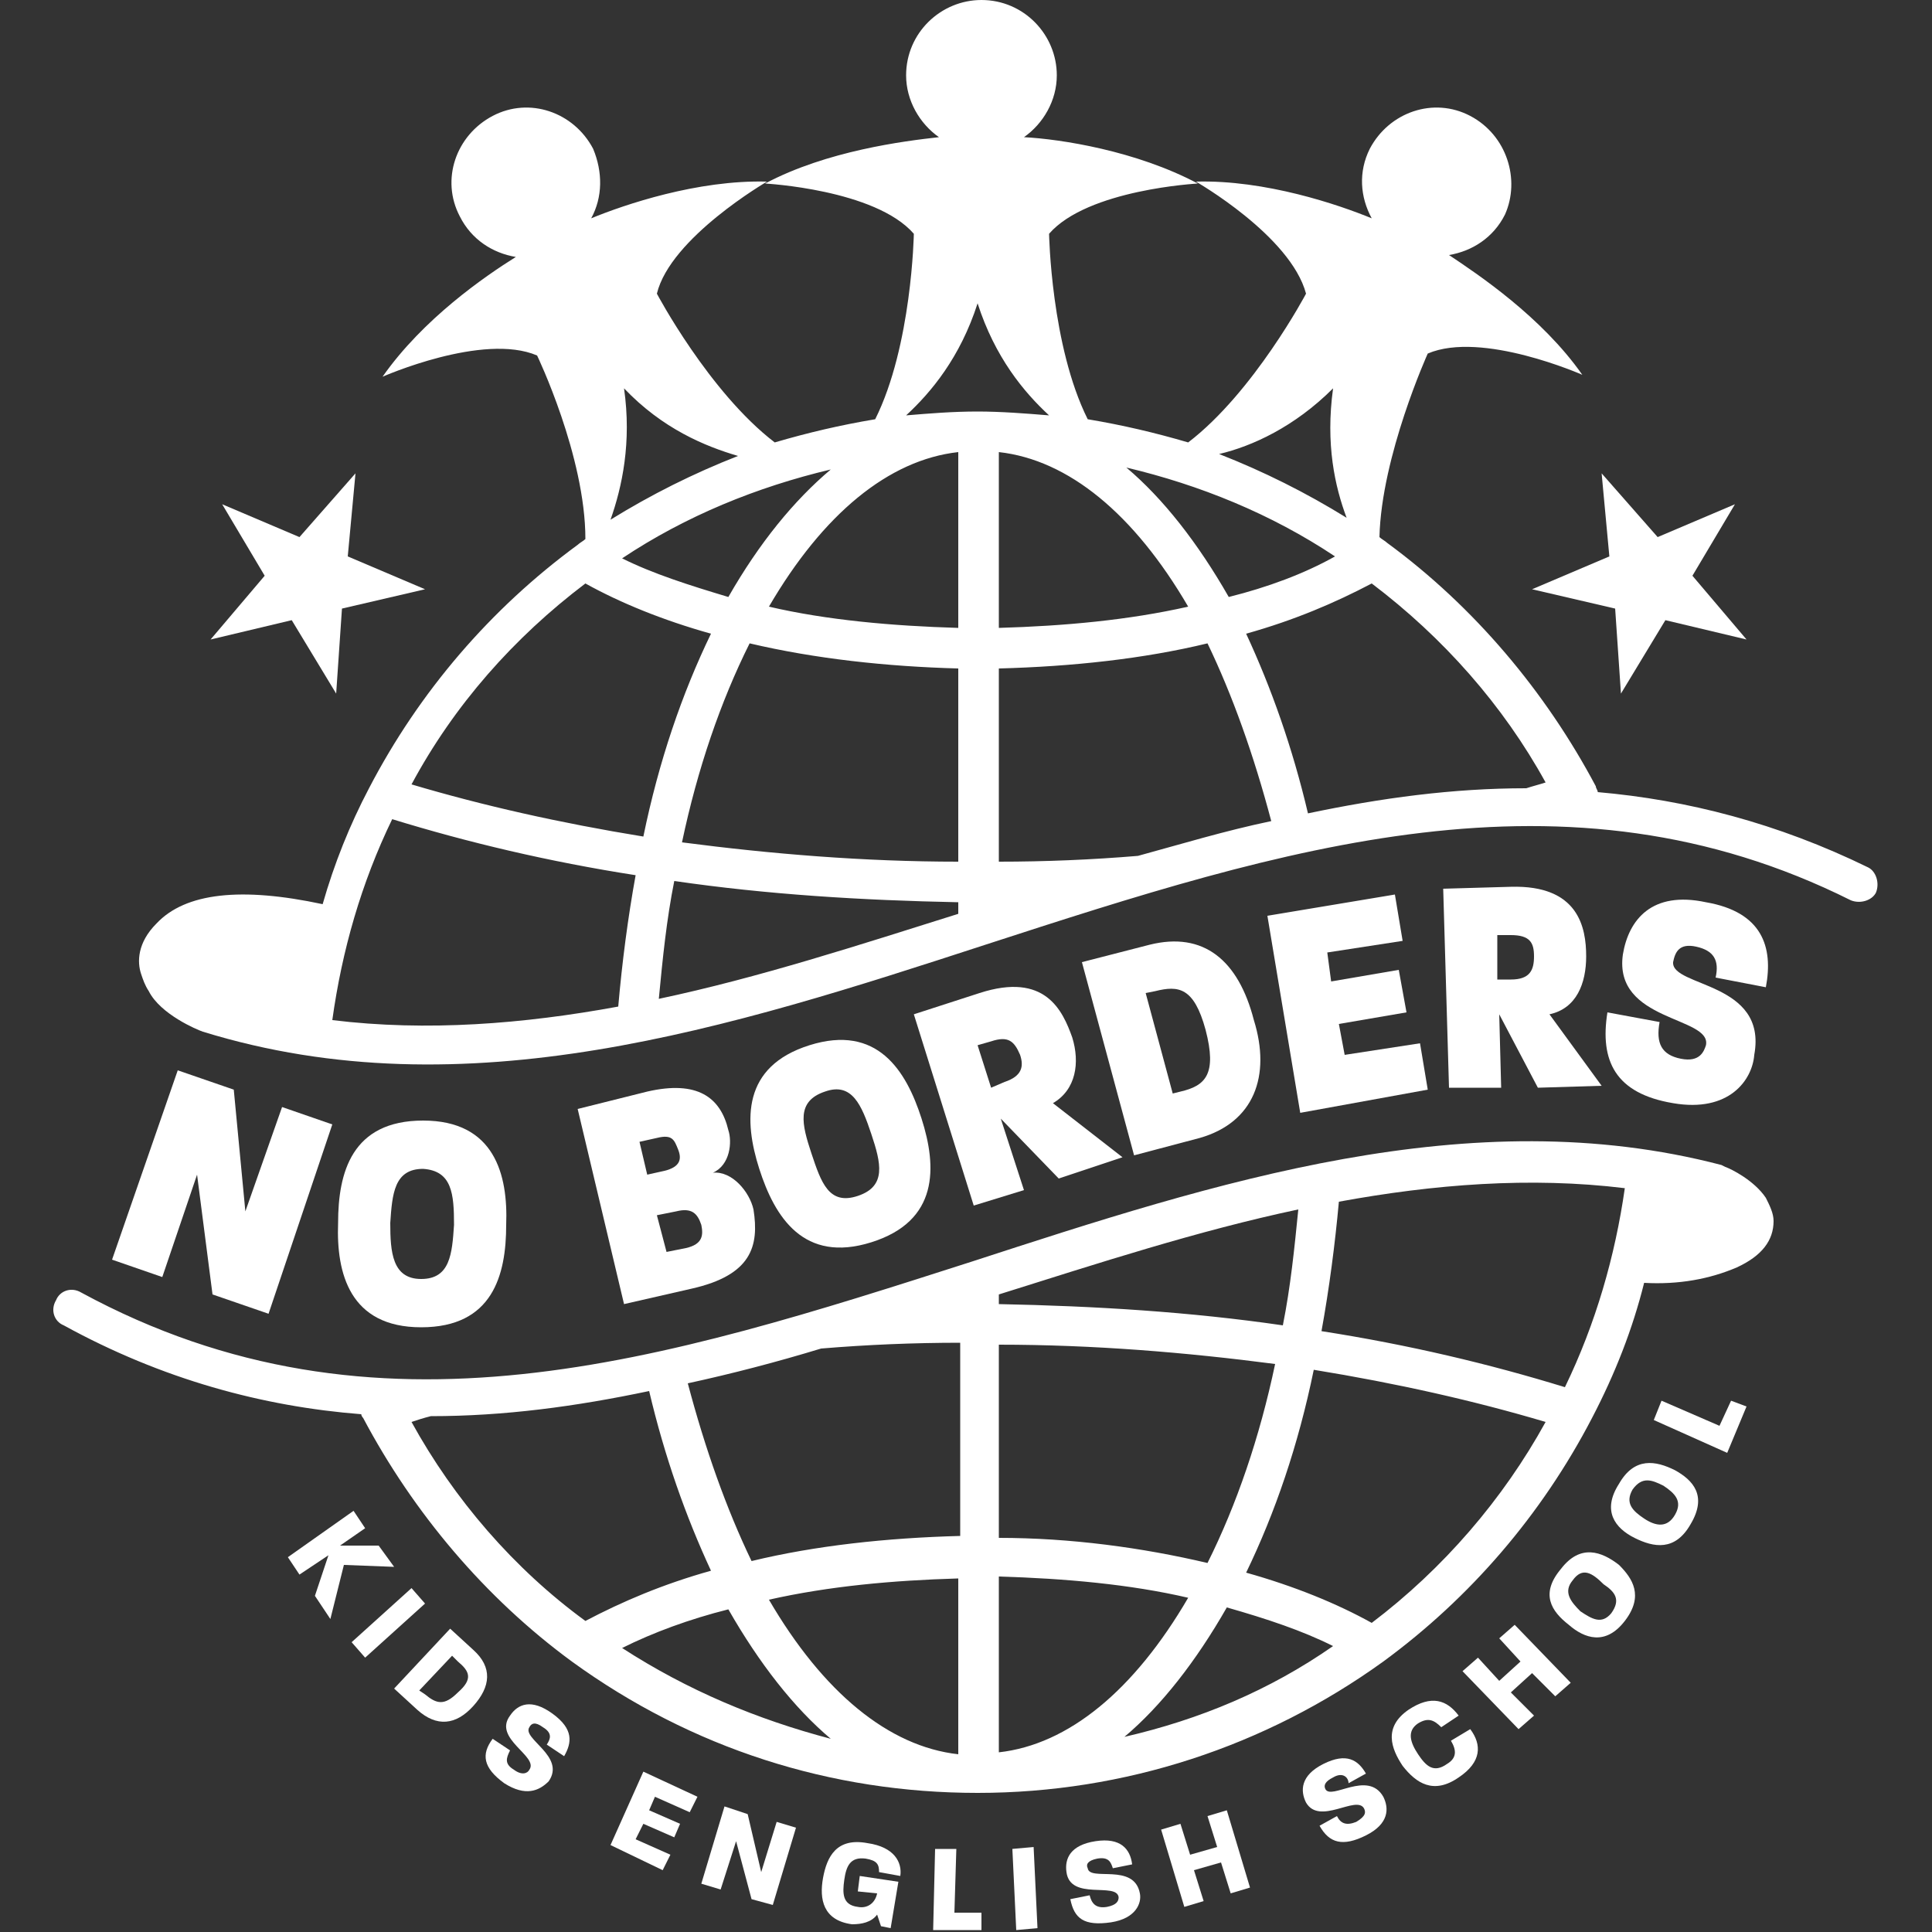 <?xml version="1.0" encoding="utf-8"?>
<!-- Generator: Adobe Illustrator 26.0.2, SVG Export Plug-In . SVG Version: 6.00 Build 0)  -->
<svg version="1.1" id="レイヤー_1" xmlns="http://www.w3.org/2000/svg" xmlns:xlink="http://www.w3.org/1999/xlink" x="0px"
	 y="0px" viewBox="0 0 100 100" style="enable-background:new 0 0 100 100;" xml:space="preserve">
<rect x="0" y="0" width="100" height="100" fill="#333333" stroke="none"/>
<style type="text/css">
	.st0{fill:#FFFFFF;}
</style>
<g>
	<g>
		<polygon class="st0" points="15.1,32.1 17.4,35.9 17.7,31.5 22,30.5 18,28.8 18.4,24.5 15.5,27.8 11.5,26.1 13.7,29.8 10.9,33.1 
					"/>
		<polygon class="st0" points="79.3,30.5 83.6,31.5 83.9,35.9 86.2,32.1 90.4,33.1 87.6,29.8 89.8,26.1 85.8,27.8 82.9,24.5 
			83.3,28.8 		"/>
		<path class="st0" d="M10.5,53.4c13.6,4.2,27.3-0.2,40.5-4.5c15.4-5,30-9.7,44.8-2.3c0.5,0.2,1.1,0,1.3-0.4c0,0,0,0,0,0
			c0.2-0.5,0-1.1-0.4-1.3c-4.7-2.3-9.4-3.5-14-3.9c0-0.1-0.1-0.2-0.1-0.3c-2.6-4.9-6.3-9.3-10.8-12.6c-0.1-0.1-0.3-0.2-0.4-0.3
			c0.1-4.2,2.5-9.5,2.5-9.5c2.8-1.2,8,1.1,8,1.1c-2.1-3-5.4-5.2-6.9-6.2c1.2-0.2,2.3-0.9,2.9-2.1C78.7,9.3,78,7,76.1,6
			c-1.9-1-4.2-0.2-5.2,1.7c-0.6,1.2-0.5,2.5,0.1,3.6c-1.7-0.7-5.5-2-9.1-1.9c0,0,4.9,2.8,5.7,5.8c0,0-2.7,5.1-6.1,7.7
			c-1.7-0.5-3.4-0.9-5.2-1.2c-1.9-3.8-2-9.6-2-9.6c2-2.3,7.7-2.6,7.7-2.6c-3.2-1.7-7.1-2.3-9-2.4c1-0.7,1.7-1.9,1.7-3.2
			c0-2.1-1.7-3.9-3.9-3.9c-2.1,0-3.9,1.7-3.9,3.9c0,1.3,0.7,2.5,1.7,3.2c-1.8,0.2-5.8,0.7-9,2.4c0,0,5.7,0.3,7.7,2.6
			c0,0-0.1,5.8-2,9.6c-1.8,0.3-3.5,0.7-5.2,1.2c-3.4-2.6-6.1-7.7-6.1-7.7c0.7-2.9,5.7-5.8,5.7-5.8c-3.6-0.1-7.4,1.2-9.1,1.9
			c0.6-1.1,0.6-2.4,0.1-3.6c-1-1.9-3.3-2.7-5.2-1.7c-1.9,1-2.7,3.3-1.7,5.2c0.6,1.2,1.7,1.9,2.9,2.1c-1.6,1-4.8,3.2-6.9,6.2
			c0,0,5.2-2.3,8-1.1c0,0,2.5,5.2,2.5,9.5c-0.1,0.1-0.3,0.2-0.4,0.3c-4.5,3.3-8.2,7.6-10.8,12.6c-1,1.9-1.8,3.9-2.4,6
			c-4.2-0.9-7.1-0.6-8.6,1c-1,1-1,2-0.8,2.6c0.1,0.3,0.2,0.6,0.4,0.9C8.3,52.5,10.2,53.3,10.5,53.4z M20.3,42.4
			c3.9,1.2,8.1,2.2,12.6,2.9c-0.4,2.2-0.7,4.5-0.9,6.8c-4.9,0.9-9.9,1.3-14.8,0.7C17.7,49.2,18.7,45.7,20.3,42.4z M58.9,44.3
			c-2.4,0.2-4.8,0.3-7.2,0.3v-10c3.8-0.1,7.5-0.5,10.8-1.3c1.3,2.7,2.4,5.8,3.3,9.2C63.4,43,61.1,43.7,58.9,44.3z M49.6,32.5
			c-3.4-0.1-6.8-0.4-9.8-1.1c2.8-4.8,6.2-7.6,9.8-8V32.5z M49.6,34.6c0,1.5,0,8.5,0,10c-4.9,0-9.7-0.4-14.3-1
			c0.8-3.8,2-7.3,3.5-10.3C42.2,34.1,45.9,34.5,49.6,34.6z M51.7,23.4c3.6,0.4,7,3.2,9.8,8c-3.1,0.7-6.4,1-9.8,1.1
			C51.7,31,51.7,25,51.7,23.4z M34.9,45.6c4.8,0.7,9.7,1,14.7,1.1c0,0.1,0,0.3,0,0.6c-5.1,1.6-10.3,3.3-15.5,4.4
			C34.3,49.6,34.5,47.6,34.9,45.6z M63.6,30.9c-1.6-2.8-3.4-5.1-5.3-6.7c3.8,0.9,7.5,2.4,10.8,4.6C67.5,29.7,65.6,30.4,63.6,30.9z
			 M37.7,30.9c-2-0.6-3.9-1.2-5.5-2c3.3-2.2,7-3.7,10.8-4.6C41.1,25.9,39.3,28.1,37.7,30.9z M80,40.5c-0.3,0.1-0.7,0.2-1,0.3
			c-3.8,0-7.5,0.5-11.3,1.3c-0.8-3.4-1.9-6.5-3.2-9.3c2.5-0.7,4.6-1.6,6.5-2.6C74.7,33,77.8,36.5,80,40.5z M69,20.1
			c-0.4,2.9,0.1,5.1,0.7,6.7c-2.1-1.3-4.3-2.4-6.6-3.3C64.8,23.1,67,22.1,69,20.1z M50.6,15.7c0.9,2.8,2.4,4.6,3.7,5.8
			c-1.2-0.1-2.5-0.2-3.7-0.2c-1.3,0-2.5,0.1-3.7,0.2C48.2,20.3,49.7,18.5,50.6,15.7z M32.3,20.1c2,2.1,4.2,3,5.9,3.5
			c-2.3,0.9-4.5,2-6.6,3.3C32.2,25.2,32.7,22.9,32.3,20.1z M30.3,30.2c1.8,1,4,1.9,6.5,2.6c-1.5,3.1-2.7,6.6-3.5,10.5
			c-4.3-0.7-8.3-1.6-12-2.7C23.5,36.5,26.6,33,30.3,30.2z"/>
		<path class="st0" d="M89.3,60.4L89.3,60.4l-0.2-0.1c-13-3.4-26.2,0.9-38.8,5c-15.9,5.1-30.8,9.9-46.1,1.6
			c-0.5-0.3-1.1-0.1-1.3,0.4c0,0,0,0,0,0c-0.3,0.5-0.1,1.1,0.4,1.3c5.1,2.8,10.3,4.2,15.4,4.6c0,0.1,0.1,0.2,0.1,0.2
			c2.6,4.9,6.3,9.3,10.8,12.6c0,0,0,0,0,0c6.2,4.5,13.4,6.8,21,6.8c7.6,0,14.9-2.4,21-6.8c4.5-3.3,8.2-7.6,10.8-12.6
			c1.2-2.3,2.1-4.6,2.7-7c1.8,0.1,3.4-0.2,4.8-0.8c1.3-0.6,1.9-1.4,1.9-2.4c0-0.4-0.2-0.8-0.4-1.2C90.8,61.1,89.6,60.5,89.3,60.4z
			 M81,71.8c-3.9-1.2-8.1-2.2-12.6-2.9c0.4-2.2,0.7-4.5,0.9-6.7c4.9-0.9,9.9-1.3,14.8-0.7C83.6,65,82.6,68.5,81,71.8z M49.6,90.8
			c-3.6-0.4-7-3.2-9.8-8c3.1-0.7,6.4-1,9.8-1.1V90.8z M42.5,69.8c2.4-0.2,4.8-0.3,7.2-0.3v10c-3.8,0.1-7.5,0.5-10.8,1.3
			c-1.3-2.7-2.4-5.8-3.3-9.2C37.9,71.1,40.2,70.5,42.5,69.8z M51.7,79.6c0-1.5,0-8.5,0-10c4.9,0,9.7,0.4,14.3,1
			c-0.8,3.8-2,7.3-3.5,10.3C59.1,80.1,55.4,79.6,51.7,79.6z M51.7,81.6c3.4,0.1,6.8,0.4,9.8,1.1c-2.8,4.8-6.2,7.6-9.8,8
			C51.7,89.1,51.7,83.2,51.7,81.6z M66.4,68.6c-4.8-0.7-9.7-1-14.7-1.1V67c5.1-1.6,10.3-3.3,15.5-4.4C67,64.6,66.8,66.6,66.4,68.6z
			 M21.3,73.6c0.3-0.1,0.6-0.2,1-0.3c3.8,0,7.5-0.5,11.3-1.3c0.8,3.4,1.9,6.5,3.2,9.3c-2.5,0.7-4.6,1.6-6.5,2.6
			C26.6,81.2,23.5,77.6,21.3,73.6z M32.2,85.3c1.6-0.8,3.5-1.5,5.5-2c1.6,2.8,3.4,5.1,5.3,6.7C39.2,89,35.6,87.5,32.2,85.3z
			 M58.2,89.9c1.9-1.6,3.7-3.9,5.3-6.7c2.1,0.6,3.9,1.2,5.5,2C65.7,87.5,62.1,89,58.2,89.9z M71,84c-1.8-1-4-1.9-6.5-2.6
			c1.5-3.1,2.7-6.6,3.5-10.5c4.3,0.7,8.3,1.6,12,2.7C77.8,77.6,74.7,81.2,71,84z"/>
		<g>
			<path class="st0" d="M11,67l-0.8-6.2l-1.8,5.3l-2.6-0.9l3.4-9.8l2.9,1l0.6,6.3l1.9-5.4l2.6,0.9L13.9,68L11,67z"/>
			<path class="st0" d="M21.8,68.7c-3.7,0-4.4-2.8-4.3-5.4c0-2.6,0.7-5.3,4.4-5.3c3.7,0,4.4,2.8,4.3,5.4
				C26.2,66,25.5,68.7,21.8,68.7z M21.9,60.5c-1.5,0-1.6,1.3-1.7,2.8c0,1.5,0.1,2.9,1.6,2.9c1.5,0,1.6-1.3,1.7-2.8
				C23.5,61.8,23.4,60.6,21.9,60.5z"/>
			<path class="st0" d="M35.8,66.7l-3.5,0.8l-2.4-10.1l3.6-0.9c2.6-0.6,3.8,0.3,4.2,2c0.2,0.6,0.1,1.8-0.8,2.2c1-0.1,1.9,1,2.1,1.9
				C39.3,64.5,38.9,66,35.8,66.7z M34,58.9l-0.9,0.2l0.4,1.7l0.9-0.2c0.8-0.2,0.9-0.6,0.7-1.1S34.8,58.7,34,58.9z M35,62.7l-1,0.2
				l0.5,1.9l1-0.2c0.9-0.2,0.9-0.7,0.8-1.2C36.1,62.8,35.8,62.5,35,62.7z"/>
			<path class="st0" d="M45.1,64.3c-3.5,1.1-5-1.3-5.8-3.8c-0.8-2.5-0.9-5.3,2.6-6.4c3.5-1.1,5,1.3,5.8,3.8
				C48.5,60.4,48.6,63.2,45.1,64.3z M42.7,56.5c-1.5,0.5-1.2,1.7-0.7,3.2c0.5,1.5,0.9,2.7,2.4,2.2c1.5-0.5,1.2-1.7,0.7-3.2
				C44.6,57.2,44.1,56,42.7,56.5z"/>
			<path class="st0" d="M54.8,61l-3-3.1l1.2,3.7l-2.6,0.8l-3.1-9.9l3.4-1.1c3.4-1.1,4.3,0.9,4.8,2.3c0.4,1.3,0.2,2.7-1,3.4l3.6,2.8
				L54.8,61z M51.3,53.9l-0.7,0.2l0.7,2.2L52,56c0.9-0.3,1-0.8,0.8-1.4C52.5,53.9,52.2,53.6,51.3,53.9z"/>
			<path class="st0" d="M62.1,58.9l-3.4,0.9l-2.7-10l3.5-0.9c2.8-0.7,4.6,0.8,5.4,3.9C65.8,55.7,64.9,58.1,62.1,58.9z M59.8,51.3
				l-0.5,0.1l1.4,5.2l0.4-0.1c1.3-0.3,1.9-0.9,1.3-3.2C61.8,51.1,61,51,59.8,51.3z"/>
			<path class="st0" d="M67.3,57.6l-1.7-10.2l6.6-1.1l0.4,2.4l-3.9,0.6l0.2,1.5l3.5-0.6l0.4,2.2L69.3,53l0.3,1.6l3.9-0.6l0.4,2.4
				L67.3,57.6z"/>
			<path class="st0" d="M79.6,56.3l-2-3.8l0.1,3.8l-2.7,0L74.7,46l3.5-0.1c3.5-0.1,3.9,2.1,3.9,3.6c0,1.4-0.5,2.7-1.9,3l2.7,3.7
				L79.6,56.3z M78.2,48.4l-0.7,0l0,2.3l0.7,0c1,0,1.2-0.5,1.2-1.2C79.4,48.8,79.2,48.4,78.2,48.4z"/>
			<path class="st0" d="M86.6,57.1c-3-0.5-3.8-2.2-3.4-4.7l2.7,0.5C85.7,54,86,54.6,87,54.8c1,0.2,1.2-0.4,1.3-0.7
				c0.3-1.5-4.8-1.2-4.3-4.7c0.3-1.8,1.5-3.3,4.3-2.7c2.9,0.5,3.5,2.3,3.1,4.4l-2.6-0.5c0.2-0.9-0.1-1.4-1-1.6
				c-0.9-0.2-1.1,0.3-1.2,0.8c-0.1,1.3,4.9,1,4.2,4.8C90.7,55.9,89.5,57.6,86.6,57.1z"/>
		</g>
	</g>
	<g>
		<path class="st0" d="M16.3,82.6l0.7-2.1l-1.5,1l-0.6-0.9l3.4-2.4l0.6,0.9l-1.3,0.9l2,0l0.8,1.1L17.8,81l-0.7,2.8L16.3,82.6z"/>
		<path class="st0" d="M18.2,85l3.1-2.8l0.7,0.8l-3.1,2.8L18.2,85z"/>
		<path class="st0" d="M21.6,88.5l-1.2-1.1l2.9-3.1l1.2,1.1c1,0.9,0.9,1.9,0,2.9C23.6,89.3,22.6,89.4,21.6,88.5z M23.7,86l-0.3-0.3
			l-1.7,1.8l0.3,0.2c0.6,0.5,1,0.6,1.7-0.1C24.5,86.9,24.3,86.5,23.7,86z"/>
		<path class="st0" d="M26.1,92.3c-1.1-0.8-1.2-1.5-0.6-2.3l0.9,0.6c-0.2,0.4-0.3,0.7,0.2,1c0.4,0.3,0.7,0.2,0.8,0
			c0.5-0.7-1.9-1.6-1-2.8c0.4-0.6,1.1-0.9,2.2-0.1c1.1,0.8,1,1.5,0.6,2.2l-0.9-0.6c0.2-0.3,0.3-0.6-0.2-0.9c-0.4-0.3-0.6-0.2-0.7,0
			c-0.4,0.6,1.9,1.5,1,2.8C27.9,92.7,27.2,93,26.1,92.3z"/>
		<path class="st0" d="M31.6,95.5l1.7-3.8l2.8,1.3l-0.4,0.8l-1.8-0.8l-0.3,0.7l1.6,0.7l-0.3,0.7l-1.6-0.7l-0.4,0.8l1.8,0.8l-0.4,0.8
			L31.6,95.5z"/>
		<path class="st0" d="M38.9,98.3l-0.8-3l-0.8,2.5l-1-0.3l1.2-4l1.2,0.4l0.7,3l0.8-2.6l1,0.3l-1.2,4L38.9,98.3z"/>
		<path class="st0" d="M45.6,99.7l-0.2-0.6c-0.3,0.4-0.8,0.5-1.3,0.5c-1.5-0.2-1.7-1.3-1.5-2.4c0.2-1.1,0.7-2.1,2.3-1.8
			c1.4,0.2,1.8,1,1.7,1.7l-1.1-0.2c0-0.4-0.1-0.6-0.7-0.7c-0.8-0.1-1,0.4-1.1,1.1c-0.1,0.7-0.1,1.3,0.7,1.4c0.5,0.1,0.9-0.2,1-0.7
			l-1-0.1l0.1-0.8l2,0.3l-0.4,2.4L45.6,99.7z"/>
		<path class="st0" d="M48.3,99.9l0.1-4.2l1.1,0l-0.1,3.3l1.4,0l0,0.9L48.3,99.9z"/>
		<path class="st0" d="M52.6,99.9l-0.2-4.2l1.1-0.1l0.2,4.2L52.6,99.9z"/>
		<path class="st0" d="M57.5,99.5c-1.4,0.2-1.9-0.2-2.1-1.2l1-0.2c0.1,0.4,0.3,0.7,0.9,0.6c0.5-0.1,0.6-0.3,0.6-0.5
			c-0.1-0.8-2.5,0.2-2.7-1.3c-0.1-0.7,0.2-1.4,1.5-1.6c1.3-0.2,1.8,0.4,1.9,1.2l-1,0.2c-0.1-0.3-0.2-0.6-0.8-0.5
			c-0.5,0.1-0.6,0.3-0.5,0.5c0.1,0.7,2.4-0.3,2.7,1.3C59.1,98.5,58.8,99.3,57.5,99.5z"/>
		<path class="st0" d="M63.7,98l-0.5-1.6l-1.4,0.4l0.5,1.6l-1,0.3l-1.2-4l1-0.3l0.5,1.6l1.4-0.4l-0.5-1.6l1-0.3l1.2,4L63.7,98z"/>
		<path class="st0" d="M70.7,95c-1.2,0.6-1.9,0.4-2.4-0.5l0.9-0.5c0.2,0.4,0.5,0.5,1,0.3c0.5-0.3,0.5-0.5,0.4-0.7
			c-0.4-0.7-2.3,0.9-3-0.3c-0.3-0.6-0.3-1.4,0.9-2c1.2-0.6,1.8-0.2,2.2,0.5l-0.9,0.5C69.8,92,69.5,91.7,69,92
			c-0.4,0.2-0.5,0.4-0.4,0.6c0.3,0.6,2.2-1,3,0.4C71.9,93.6,71.9,94.4,70.7,95z"/>
		<path class="st0" d="M76.1,89.5c0.6,0.8,0.6,1.7-0.6,2.5c-1.3,0.9-2.2,0.3-2.9-0.6c-0.6-0.9-1-2,0.3-2.9c1.2-0.8,2-0.5,2.6,0.3
			l-0.9,0.6c-0.4-0.4-0.7-0.5-1.2-0.2c-0.6,0.4-0.4,1,0,1.6c0.4,0.6,0.8,1,1.5,0.5c0.5-0.3,0.5-0.7,0.2-1.2L76.1,89.5z"/>
		<path class="st0" d="M80.5,87.8l-1.2-1.2l-1.1,1l1.2,1.2l-0.8,0.7l-2.9-3l0.8-0.7l1.1,1.2l1.1-1l-1.1-1.2l0.8-0.7l2.9,3L80.5,87.8
			z"/>
		<path class="st0" d="M84.1,83.9c-1,1.3-2.1,0.9-2.9,0.2c-0.9-0.7-1.5-1.6-0.4-2.9c1-1.3,2.1-0.9,3-0.2
			C84.5,81.7,85.1,82.6,84.1,83.9z M81.4,81.8c-0.5,0.6-0.1,1.1,0.4,1.6c0.6,0.4,1.1,0.7,1.6,0.1c0.5-0.7,0.2-1.1-0.4-1.5
			C82.4,81.4,81.9,81.1,81.4,81.8z"/>
		<path class="st0" d="M87.5,78.9c-0.8,1.4-1.9,1.2-2.9,0.7s-1.7-1.4-0.8-2.8c0.8-1.4,1.9-1.2,2.9-0.7
			C87.6,76.6,88.4,77.4,87.5,78.9z M84.5,77.1c-0.4,0.7,0,1.1,0.6,1.5c0.6,0.4,1.2,0.5,1.6-0.2c0.4-0.7,0-1.1-0.6-1.5
			C85.5,76.6,85,76.4,84.5,77.1z"/>
		<path class="st0" d="M89.4,75.2l-3.8-1.7l0.4-1l3,1.3l0.6-1.3l0.8,0.3L89.4,75.2z"/>
	</g>
</g>
</svg>
